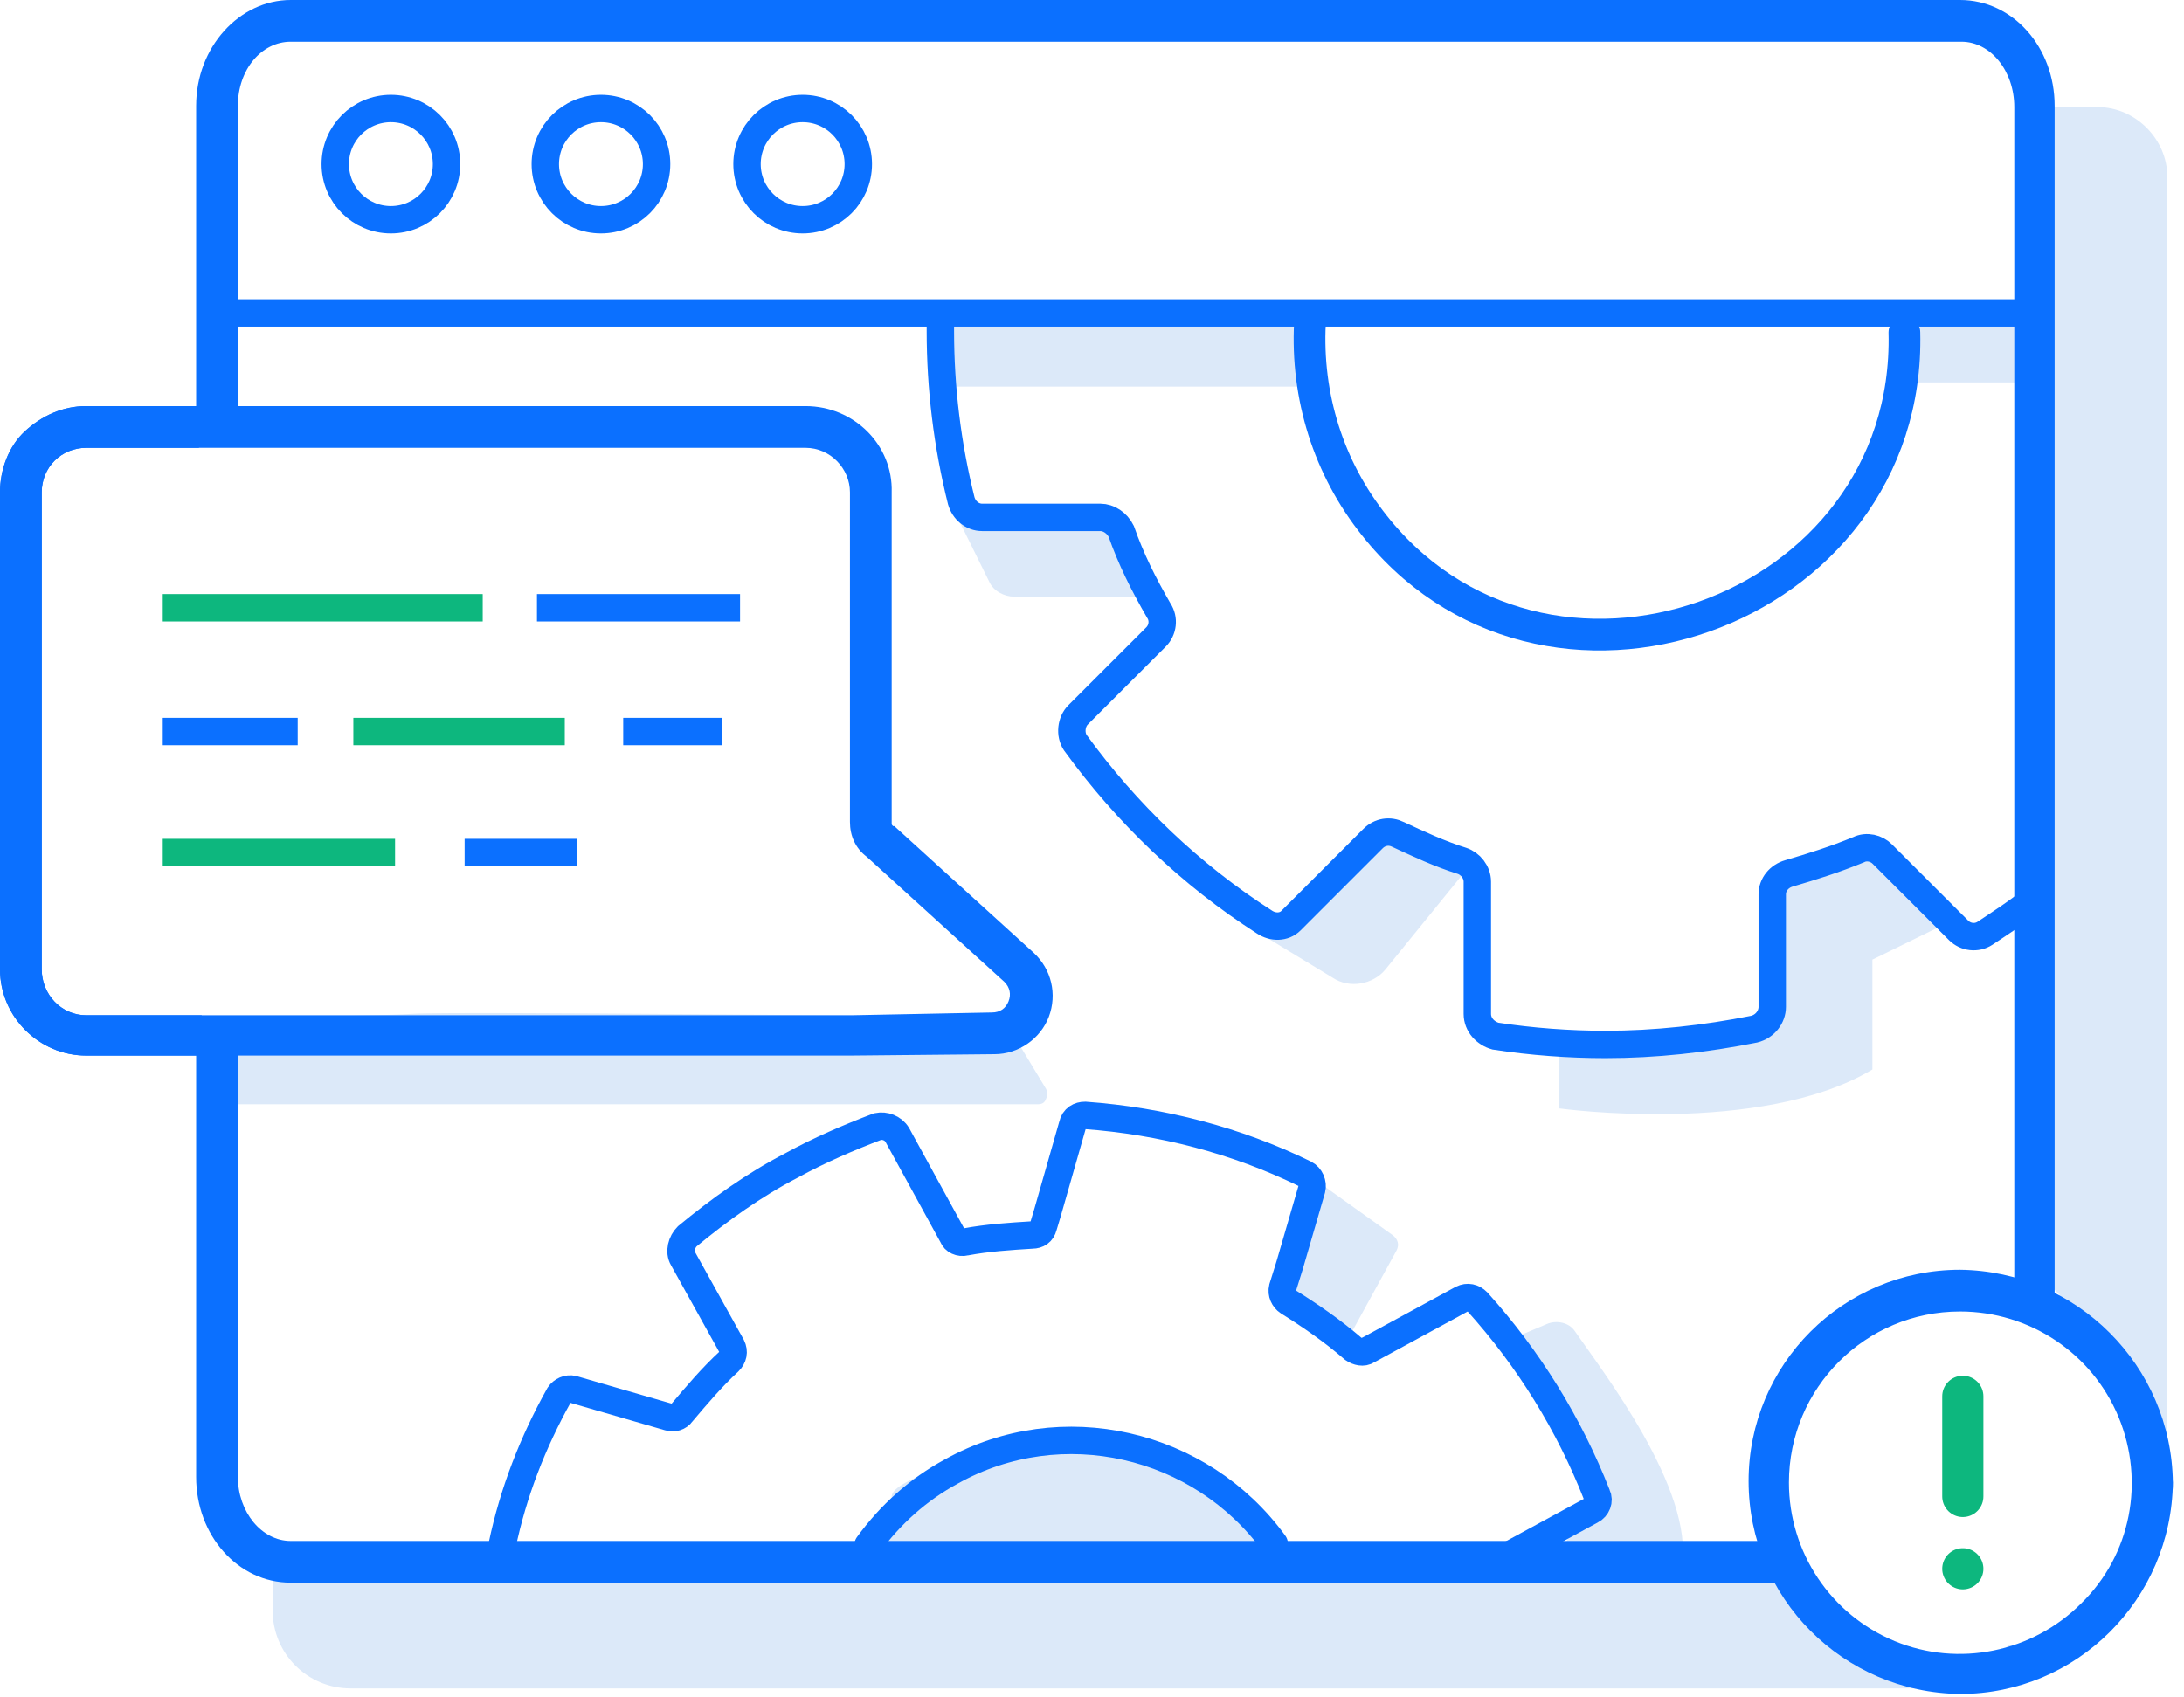 <?xml version="1.0" encoding="utf-8"?>
<!-- Generator: Adobe Illustrator 22.1.0, SVG Export Plug-In . SVG Version: 6.00 Build 0)  -->
<svg version="1.1" id="Website_Optimization" xmlns="http://www.w3.org/2000/svg" xmlns:xlink="http://www.w3.org/1999/xlink"
	 x="0px" y="0px" viewBox="0 0 157 122" style="enable-background:new 0 0 157 122;" xml:space="preserve">
<style type="text/css">
	.st0{fill:#DCE9F9;}
	.st1{fill:none;stroke:#0B70FF;stroke-width:1.97;stroke-linecap:round;}
	.st2{fill:#0B70FF;}
	.st3{fill:none;stroke:#0B70FF;stroke-width:1.97;}
	.st4{fill:none;stroke:#0B70FF;stroke-width:2.28;stroke-linecap:round;}
	.st5{fill:none;stroke:#0DB77E;stroke-width:1.97;}
	.st6{fill:none;stroke:#0DB77E;stroke-width:2.96;stroke-linecap:round;}
</style>
<title>Website Optimization</title>
<desc>Created with Sketch.</desc>
<g id="Page-1">
	<g id="Website-Optimization">
		<polygon id="Path" class="st0" points="136.9,27.5 146.1,27.5 146.6,22.2 137.5,22.5 		"/>
		<polygon id="Path_1_" class="st0" points="68.3,27.8 94.5,27.8 93.3,22.2 69.2,22.4 67.7,23.2 		"/>
		<path id="Path_2_" class="st0" d="M141.3,119.7c-3.7,0.5-8.4-1.6-10.2-5c-0.2-0.3-0.3-0.7-0.4-1c-2-0.6-5.6-1.6-6.4-1.5
			c-1,0.2-104.7,0.5-104.7,0.5v3.1c0,3.1,2.5,5.6,5.6,5.6H143l6.6-2.6l1-1.7c-2,0.6-4.1,1-6.2,1.2
			C143.5,119.1,142.4,119.6,141.3,119.7z"/>
		<path id="Path_3_" class="st0" d="M150.8,7.7h-3.7c0,0-0.7,83-0.7,83.5s5.1,5.1,5.6,6.2c0.4,0.9,2.7,5.9,3.8,8.1V12.7
			C155.8,10,153.5,7.7,150.8,7.7z"/>
		<path id="Path_4_" class="st0" d="M155.8,105.6v2.4l-5.2,9.1c0.9-0.2,1.6-0.6,2.3-1.2c1.5-2,3.4-9.2,3.4-9.2L155.8,105.6z"/>
		<path id="Path_5_" class="st0" d="M16,79.4h58.6c0.3,0,0.5-0.1,0.6-0.4c0.1-0.2,0.1-0.5,0-0.7l-2.9-4.8c-0.1-0.2-0.4-0.4-0.6-0.4
			c-4.2,0-39.3-0.4-42.1-0.2c-3,0.2-14.6,0.2-14.7,0.5s0.3,3.8,0.4,5.3C15.3,79.1,15.6,79.4,16,79.4z"/>
		<path id="Path_6_" class="st0" d="M94.5,84.8l5.6,4c0.4,0.3,0.5,0.7,0.3,1.1L97,96.1c0.7,0.1,1.4,0.1,2.1,0
			c0.7-0.2,5.3-2.8,5.9-2.7c0.6,0.1,3.6,2.9,3.6,2.9l2.6-1.1c0.7-0.3,1.6-0.1,2,0.5c2,2.9,8.6,11.4,7.7,16.9c0,0-8.3-0.3-8.3-1.5
			c0-1.1,1.4-1.4,1.8-2.5s-3.9-11.1-3.9-11.1l-3.8-3.8c0,0-1.7,0.7-3.4,1.3c-1.8,0.6-5,2.3-5.5,2.1c-1.8-1.2-3.5-2.5-5.1-3.9
			c-0.2-0.2-0.6-3.5,0.4-4.8C93.7,87.3,94.2,86.1,94.5,84.8z"/>
		<path id="Path_7_" class="st0" d="M71.5,111.3c3.8,0.3,7.7,0.3,11.5,0.2c0,0,10.5,0.4,9.5,0s-3.9-4.3-5.6-5.1
			c-1.7-0.8-6.6-3.3-7.7-3.3c-1.2,0-6.1-0.3-7.9,0.8c-1.8,1.2-7.4,2.5-7.2,3.8c0.2,1.3-2.3,4.9-2.3,4.9L71.5,111.3z"/>
		<path id="Path_8_" class="st1" d="M62.4,111.1c1.6-2.2,3.6-4,6-5.3c7.9-4.4,17.9-2.1,23.2,5.2"/>
		<path id="Path_9_" class="st0" d="M90.7,67.2l5.1,3.1c1.2,0.8,2.9,0.5,3.8-0.6l5.6-6.9c0,0-3.6-3.6-4.7-3
			C99.2,60.4,90.7,67.2,90.7,67.2z"/>
		<path id="Path_10_" class="st0" d="M112.1,75.3v4.4c0,0,14.5,2,22.5-2.8V69l5.1-2.5l-6.2-5.7l-4.9,1.7c-0.8,1.5-1.4,3-2,4.5
			c0,0.5,1.4,4.5,0.8,5.1c-0.5,0.6-0.8,1.8-2.7,2L112.1,75.3z"/>
		<path id="Path_11_" class="st0" d="M68.7,37c0.2,0.3,1.6,3.2,2.4,4.8c0.3,0.7,1.1,1.1,1.8,1.1h9.7l-2.8-5.8L68.7,37z"/>
		<path id="Shape" class="st2" d="M57.9,32.2c1.8,0,3.2,1.5,3.2,3.2v23.7c0,1,0.4,1.9,1.2,2.5l9.9,9c0.4,0.4,0.5,0.9,0.3,1.4
			s-0.6,0.8-1.2,0.8L61.2,73h-55C4.4,73,3,71.5,3,69.7V35.4c0-1.8,1.4-3.2,3.2-3.2H57.9z M57.9,29.2H6.2c-1.7,0-3.2,0.7-4.4,1.8
			S0,33.8,0,35.4v34.3c0,3.4,2.8,6.2,6.2,6.2h55l10.3-0.1c1.7,0,3.3-1.1,3.9-2.7s0.2-3.4-1.1-4.6l-9.9-9l-0.1-0.1h-0.1
			c-0.1-0.1-0.1-0.1-0.1-0.2V35.4C64.2,32,61.4,29.2,57.9,29.2L57.9,29.2z"/>
		<path id="Path_12_" class="st2" d="M17.1,7.6C17.1,5,18.8,3,20.9,3H141c2.1,0,3.8,2.1,3.8,4.7v85c1,0.2,2,0.5,2.9,0.8V7.6
			c0-4.2-3-7.6-6.8-7.6h-120c-3.7,0-6.8,3.4-6.8,7.6v24h3L17.1,7.6z"/>
		<path id="Path_13_" class="st2" d="M127.5,111.9c-0.1-0.3-0.2-0.7-0.3-1.1H20.9c-2.1,0-3.8-2.1-3.8-4.6v-33h-3v33
			c0,4.2,3,7.6,6.8,7.6h107.8C128.2,113.2,127.8,112.6,127.5,111.9z"/>
		<path id="Path_14_" class="st3" d="M145.8,22.5H16.6"/>
		<circle id="Oval" class="st3" cx="28.1" cy="11.8" r="4"/>
		<circle id="Oval_1_" class="st3" cx="43.2" cy="11.8" r="4"/>
		<circle id="Oval_2_" class="st3" cx="57.7" cy="11.8" r="4"/>
		<path id="Path_15_" class="st2" d="M14.5,73H6.2C4.4,73,3,71.5,3,69.7V35.4c0-1.8,1.4-3.2,3.2-3.2h8.1c0.1-1,0.3-2,0.6-3H6.2
			c-1.7,0-3.2,0.7-4.4,1.8S0,33.8,0,35.4v34.3c0,3.4,2.8,6.2,6.2,6.2h8.3C14.4,74.9,14.4,74,14.5,73z"/>
		<path id="Path_16_" class="st1" d="M67.6,22.9c0,0.4,0,0.5,0,0.9c0,4.1,0.5,8.2,1.5,12.2c0.2,0.7,0.8,1.2,1.5,1.2h8.5
			c0.6,0,1.2,0.4,1.5,1c0.7,2,1.6,3.8,2.7,5.7c0.4,0.6,0.3,1.4-0.2,1.9L82,46.9l-4.5,4.5c-0.5,0.5-0.6,1.4-0.2,2
			c3.7,5.1,8.3,9.5,13.6,12.9c0.6,0.4,1.4,0.4,1.9-0.1l5.3-5.3l0.6-0.6c0.5-0.5,1.2-0.6,1.8-0.3c1.5,0.7,3,1.4,4.6,1.9
			c0.6,0.2,1.1,0.8,1.1,1.5v9.5c0,0.8,0.6,1.4,1.3,1.6c2.6,0.4,5.3,0.6,7.9,0.6c3.6,0,7.2-0.4,10.7-1.1c0.8-0.2,1.3-0.9,1.3-1.6
			v-8.1c0-0.7,0.5-1.3,1.2-1.5c1.7-0.5,3.3-1,5-1.7c0.6-0.3,1.3-0.1,1.7,0.3l5.5,5.5c0.5,0.5,1.3,0.6,1.9,0.2
			c1.2-0.8,2.3-1.5,3.4-2.4"/>
		<path id="Path_17_" class="st1" d="M108.7,111.7l5.7-3.1c0.4-0.2,0.6-0.7,0.4-1.1c-2-5.1-4.9-9.8-8.6-13.9
			c-0.3-0.3-0.7-0.4-1.1-0.2l-6.8,3.7c-0.3,0.2-0.7,0.1-1-0.1c-1.5-1.3-3.1-2.4-4.7-3.4c-0.3-0.2-0.5-0.6-0.4-1l0.5-1.6l1.6-5.5
			c0.1-0.4-0.1-0.9-0.5-1.1C88.9,82,83.5,80.6,78,80.2c-0.4,0-0.8,0.2-0.9,0.7l-1.8,6.3l-0.3,1c-0.1,0.4-0.4,0.6-0.8,0.6
			c-1.6,0.1-3.2,0.2-4.8,0.5c-0.4,0.1-0.8-0.1-0.9-0.4l-4-7.3c-0.3-0.5-0.9-0.7-1.4-0.6c-2.1,0.8-4.2,1.7-6.2,2.8
			c-2.7,1.4-5.2,3.2-7.5,5.1c-0.4,0.4-0.6,1.1-0.3,1.6l3.5,6.3c0.2,0.4,0.1,0.8-0.2,1.1c-1.2,1.1-2.3,2.4-3.4,3.7
			c-0.2,0.3-0.6,0.4-0.9,0.3l-6.9-2c-0.4-0.1-0.8,0.1-1,0.4c-1.9,3.4-3.3,7-4.1,10.8"/>
		<path id="Shape_1_" class="st2" d="M140.9,94.3c5,0,9.5,3,11.4,7.6s0.9,9.9-2.7,13.4c-3.5,3.5-8.8,4.6-13.4,2.7s-7.6-6.4-7.6-11.4
			C128.6,99.8,134.1,94.3,140.9,94.3z M140.9,91.3c-8.4,0-15.2,6.8-15.2,15.2s6.8,15.2,15.2,15.3c8.4,0,15.2-6.8,15.3-15.2
			C156.1,98.2,149.3,91.4,140.9,91.3L140.9,91.3z"/>
		<path id="Path_18_" class="st4" d="M94.2,22.7c-0.4,5.3,1.1,10.5,4.3,14.7c12.3,16.2,38.9,6.8,38.4-13.5"/>
		<path id="Path_19_" class="st3" d="M33.4,61.3h8.1"/>
		<path id="Path_20_" class="st5" d="M11.7,61.3h16.7"/>
		<path id="Path_21_" class="st3" d="M44.8,52.6h7.1"/>
		<path id="Path_22_" class="st5" d="M25.4,52.6h15.2"/>
		<path id="Path_23_" class="st3" d="M11.7,52.6h9.7"/>
		<path id="Path_24_" class="st3" d="M38.6,43.7h14.6"/>
		<path id="Path_25_" class="st5" d="M11.7,43.7h23"/>
		<path id="Path_26_" class="st6" d="M141.1,112.8L141.1,112.8"/>
		<path id="Path_27_" class="st6" d="M141.1,100.4v7.2"/>
	</g>
</g>
</svg>
